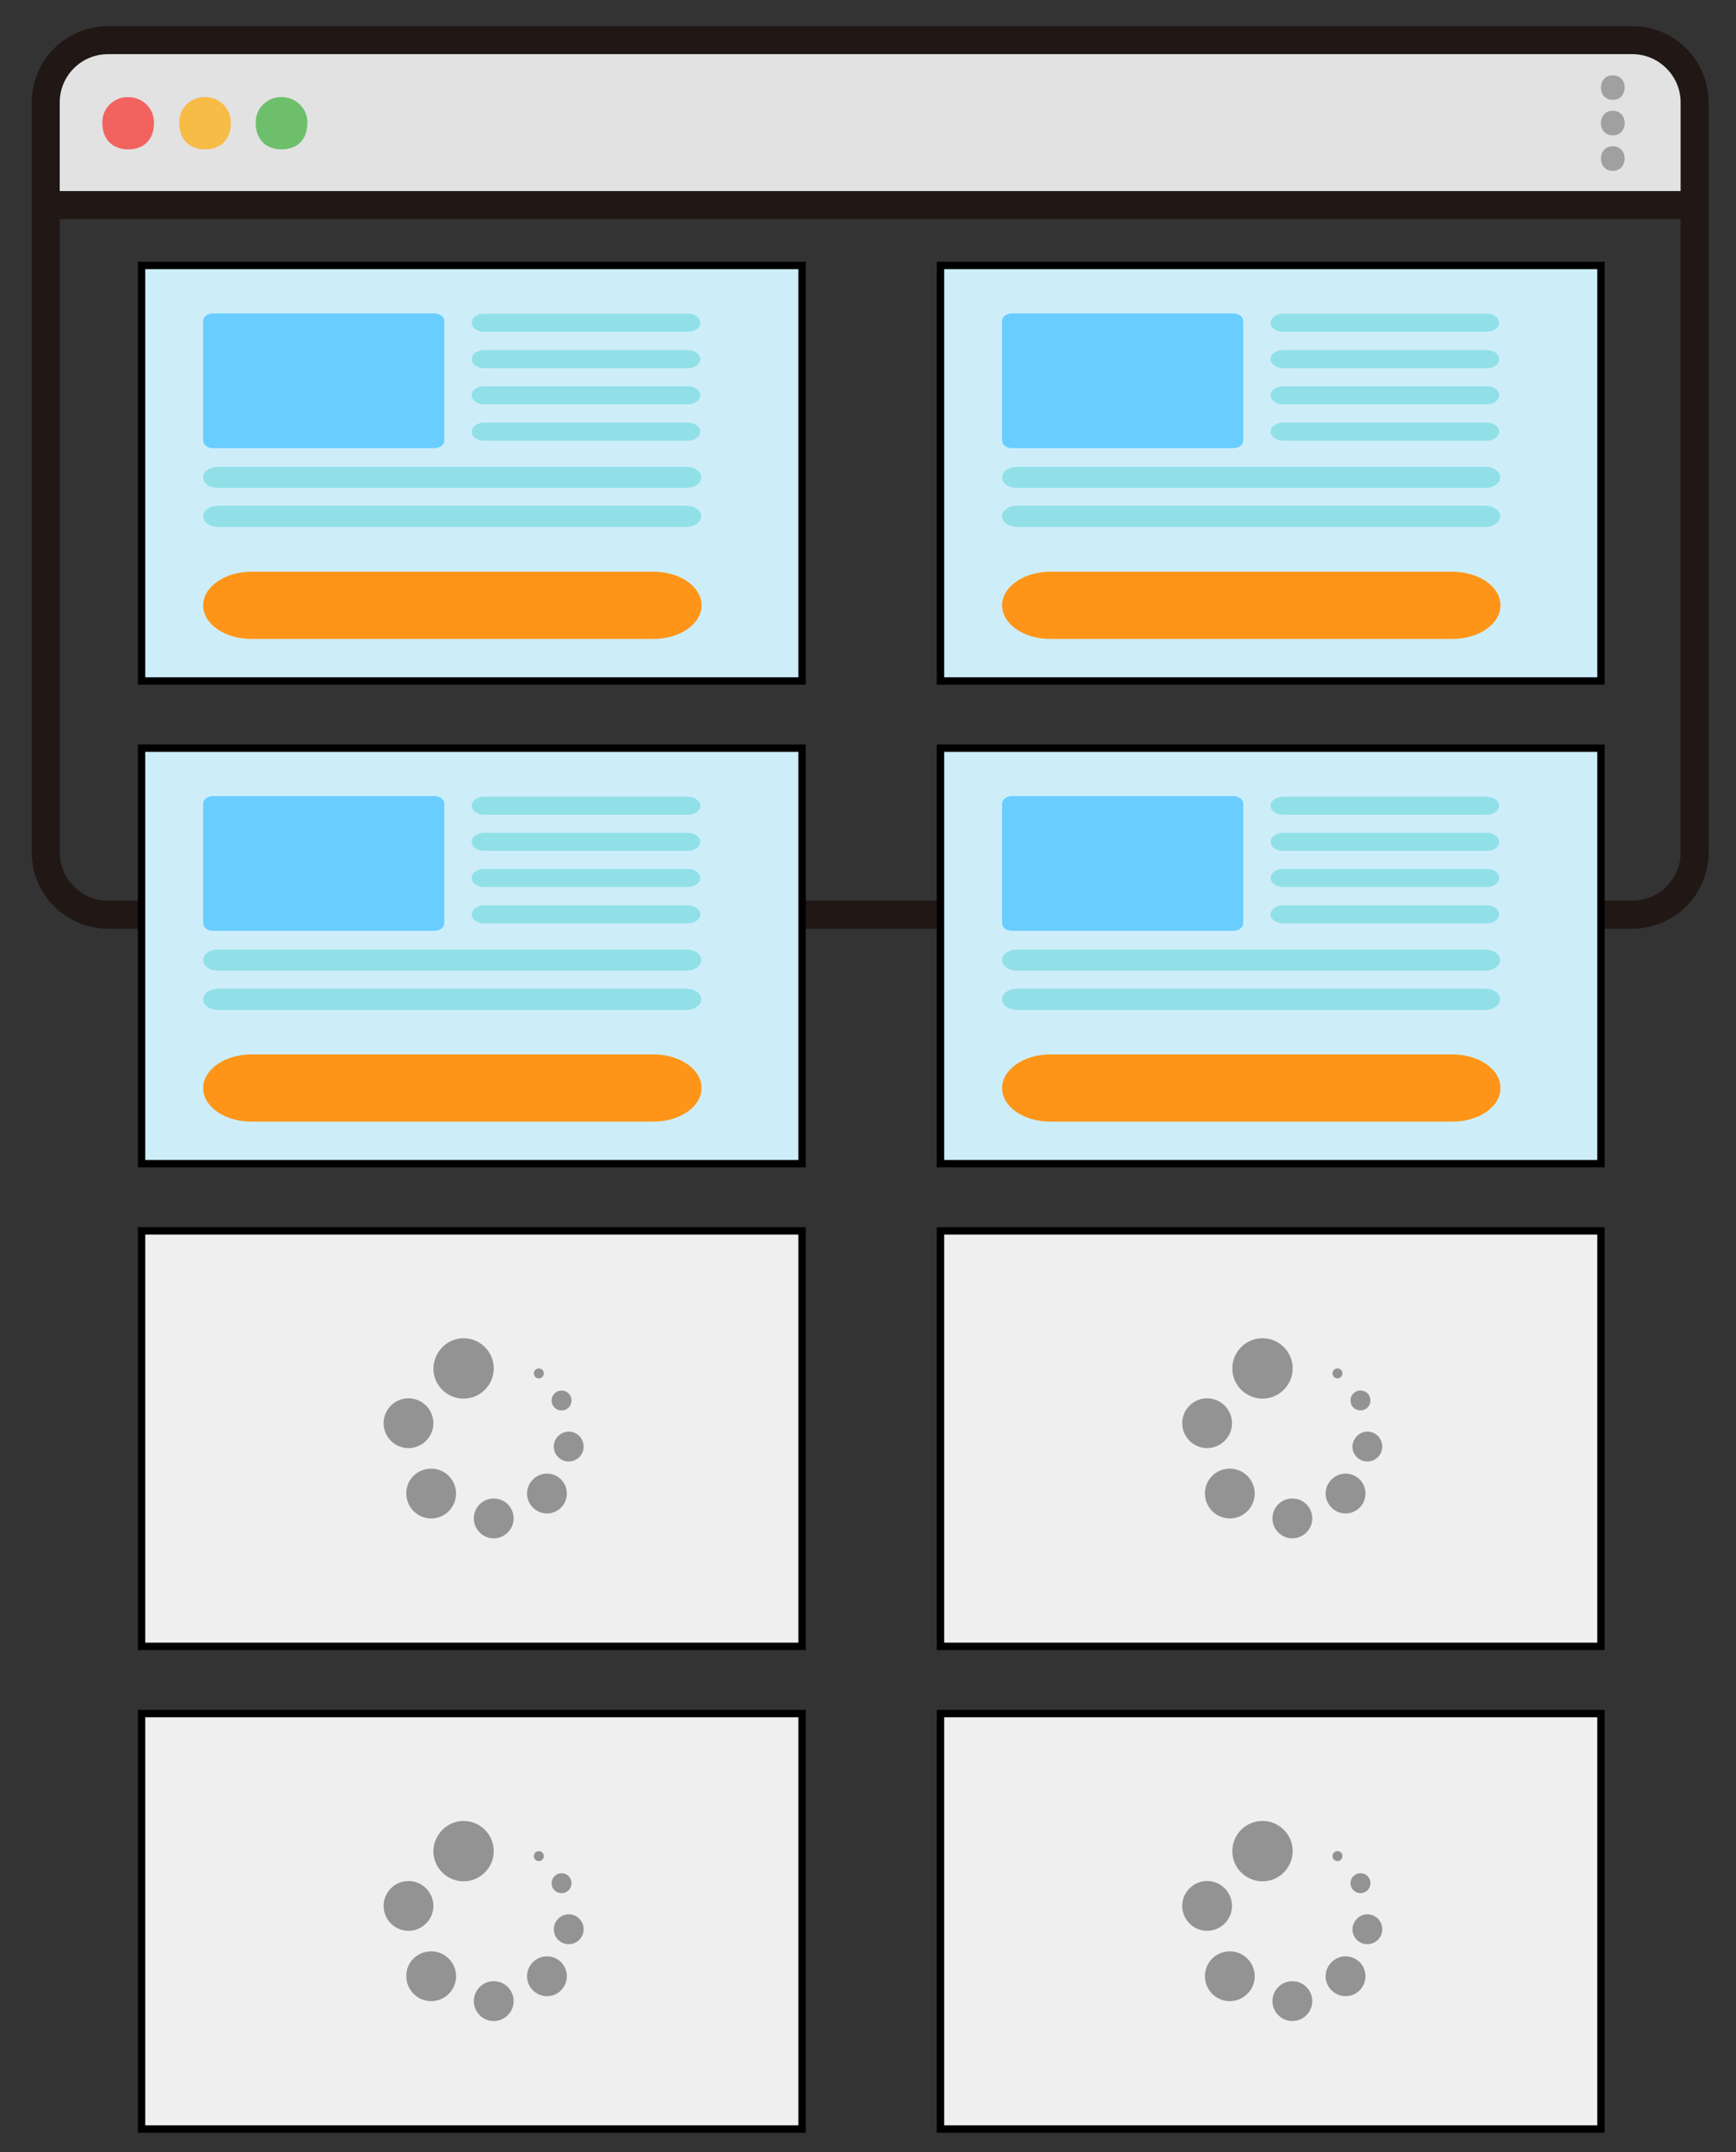 <?xml version="1.0" encoding="utf-8"?>
<!-- Generator: Adobe Illustrator 19.1.1, SVG Export Plug-In . SVG Version: 6.00 Build 0)  -->
<svg version="1.1" id="Layer_1" xmlns="http://www.w3.org/2000/svg" xmlns:xlink="http://www.w3.org/1999/xlink" x="0px" y="0px"
	 width="558px" height="691.5px" viewBox="229 -295.5 558 691.5" style="enable-background:new 229 -295.5 558 691.5;"
	 xml:space="preserve">
<rect x="229" y="-295.5" width="558" height="691.5" fill="#333333" stroke="none"/>
<style type="text/css">
	.st0{fill:#E2E2E2;}
	.st1{fill:#F2635F;}
	.st2{fill:#F7BC46;}
	.st3{fill:#6DBF6B;}
	.st4{fill:#A0A0A0;}
	.st5{fill:#211715;}
	.st6{fill:#CDEEF9;}
	.st7{fill:none;stroke:#000000;stroke-width:2.38;stroke-miterlimit:10;}
	.st8{fill:#69CDFF;}
	.st9{fill:#FF9518;}
	.st10{fill:#91E0E8;}
	.st11{fill:#EFEFEF;stroke:#000000;stroke-width:2.38;stroke-miterlimit:10;}
	.st12{fill:#939393;}
</style>
<g>
	<path class="st0" d="M243.7-229.6v-33c0-11,9-20,20-20h490c11,0,20,9,20,20v33H243.7z"/>
	<path class="st1" d="M270.2-264.3c-4.5-0.1-8.3,3.5-8.3,8c0,0.1,0,0.2,0,0.3c0,5.2,3.2,8.5,8.3,8.5c5.2,0,8.3-3.3,8.3-8.5
		c0.1-4.5-3.5-8.2-8.1-8.3C270.4-264.3,270.3-264.3,270.2-264.3z"/>
	<path class="st2" d="M294.9-264.3c-4.5-0.1-8.3,3.5-8.3,8c0,0.1,0,0.2,0,0.3c0,5.2,3.2,8.5,8.3,8.5c5.2,0,8.3-3.3,8.3-8.5
		c0.1-4.5-3.5-8.2-8.1-8.3C295.1-264.3,295-264.3,294.9-264.3z"/>
	<path class="st3" d="M319.5-264.3c-4.5-0.1-8.3,3.5-8.3,8c0,0.1,0,0.2,0,0.3c0,5.2,3.2,8.5,8.3,8.5c5.2,0,8.3-3.3,8.3-8.5
		c0.1-4.5-3.5-8.2-8.1-8.3C319.7-264.3,319.6-264.3,319.5-264.3z"/>
	<g>
		<path class="st4" d="M747.4-263.4c5.1,0,5.1-7.9,0-7.9S742.3-263.4,747.4-263.4z"/>
		<path class="st4" d="M747.4-252c5.1,0,5.1-7.9,0-7.9S742.3-252,747.4-252z"/>
		<path class="st4" d="M747.4-240.6c5.1,0,5.1-7.9,0-7.9S742.3-240.6,747.4-240.6z"/>
	</g>
	<path class="st5" d="M753.7-287.1h-490c-13.5,0-24.5,11-24.5,24.5v241c0,13.5,11,24.5,24.5,24.5h490c13.5,0,24.5-11,24.5-24.5v-241
		C778.2-276.1,767.2-287.1,753.7-287.1z M263.7-278.1h490c8.5,0,15.5,7,15.5,15.5v28.5h-521v-28.5
		C248.2-271.2,255.2-278.1,263.7-278.1z M753.7-6.1h-490c-8.5,0-15.5-7-15.5-15.5v-203.5h521v203.5C769.2-13.1,762.3-6.1,753.7-6.1z
		"/>
</g>
<g>
	<rect x="274.9" y="-210.1" class="st6" width="211.4" height="133.3"/>
	<rect x="274.5" y="-210.2" class="st7" width="212.3" height="133.5"/>
	<path id="Shape_1_" class="st8" d="M371.8-153.9c0,1.3-1.4,2.4-3.2,2.4h-71.1c-1.8,0-3.2-1.1-3.2-2.4v-38.5c0-1.3,1.4-2.4,3.2-2.4
		h71.1c1.8,0,3.2,1.1,3.2,2.4L371.8-153.9L371.8-153.9z"/>
	<path id="Rectangle-2" class="st9" d="M309.8-111.8H439c8.6,0,15.5,4.8,15.5,10.8l0,0c0,6-6.9,10.8-15.5,10.8H309.8
		c-8.6,0-15.5-4.8-15.5-10.8l0,0C294.3-106.9,301.2-111.8,309.8-111.8z"/>
	<g id="Group" transform="translate(5, 9)">
		<path id="Shape_2_" class="st10" d="M445.1-197.9h-65.5c-2.2,0-4-1.3-4-2.9c0-1.6,1.8-2.9,4-2.9h65.5c2.2,0,4,1.3,4,2.9
			C449.1-199.2,447.3-197.9,445.1-197.9z"/>
		<path id="Shape_3_" class="st10" d="M445.1-186.2h-65.5c-2.2,0-4-1.3-4-2.9s1.8-2.9,4-2.9h65.5c2.2,0,4,1.3,4,2.9
			S447.3-186.2,445.1-186.2z"/>
		<path id="Shape_4_" class="st10" d="M445.1-174.6h-65.5c-2.2,0-4-1.3-4-2.9c0-1.6,1.8-2.9,4-2.9h65.5c2.2,0,4,1.3,4,2.9
			C449.1-175.9,447.3-174.6,445.1-174.6z"/>
		<path id="Shape_5_" class="st10" d="M445.1-162.9h-65.5c-2.2,0-4-1.3-4-2.9c0-1.6,1.8-2.9,4-2.9h65.5c2.2,0,4,1.3,4,2.9
			C449.1-164.2,447.3-162.9,445.1-162.9z"/>
		<path id="Rectangle" class="st10" d="M294.1-154.5h150.5c2.7,0,4.8,1.5,4.8,3.4l0,0c0,1.9-2.2,3.4-4.8,3.4H294.1
			c-2.7,0-4.8-1.5-4.8-3.4l0,0C289.3-153,291.4-154.5,294.1-154.5z"/>
		<path id="Rectangle_1_" class="st10" d="M294.1-142h150.5c2.7,0,4.8,1.5,4.8,3.4l0,0c0,1.9-2.2,3.4-4.8,3.4H294.1
			c-2.7,0-4.8-1.5-4.8-3.4l0,0C289.3-140.5,291.4-142,294.1-142z"/>
	</g>
</g>
<g>
	<rect x="274.9" y="-55" class="st6" width="211.4" height="133.3"/>
	<rect x="274.5" y="-55.1" class="st7" width="212.3" height="133.5"/>
	<path id="Shape_15_" class="st8" d="M371.8,1.2c0,1.3-1.4,2.4-3.2,2.4h-71.1c-1.8,0-3.2-1.1-3.2-2.4v-38.5c0-1.3,1.4-2.4,3.2-2.4
		h71.1c1.8,0,3.2,1.1,3.2,2.4L371.8,1.2L371.8,1.2z"/>
	<path id="Rectangle-2_2_" class="st9" d="M309.8,43.3H439c8.6,0,15.5,4.8,15.5,10.8l0,0c0,6-6.9,10.8-15.5,10.8H309.8
		c-8.6,0-15.5-4.8-15.5-10.8l0,0C294.3,48.2,301.2,43.3,309.8,43.3z"/>
	<g id="Group_2_" transform="translate(5, 9)">
		<path id="Shape_14_" class="st10" d="M445.1-42.7h-65.5c-2.2,0-4-1.3-4-2.9c0-1.6,1.8-2.9,4-2.9h65.5c2.2,0,4,1.3,4,2.9
			C449.1-44,447.3-42.7,445.1-42.7z"/>
		<path id="Shape_13_" class="st10" d="M445.1-31.1h-65.5c-2.2,0-4-1.3-4-2.9s1.8-2.9,4-2.9h65.5c2.2,0,4,1.3,4,2.9
			S447.3-31.1,445.1-31.1z"/>
		<path id="Shape_12_" class="st10" d="M445.1-19.5h-65.5c-2.2,0-4-1.3-4-2.9c0-1.6,1.8-2.9,4-2.9h65.5c2.2,0,4,1.3,4,2.9
			C449.1-20.8,447.3-19.5,445.1-19.5z"/>
		<path id="Shape_11_" class="st10" d="M445.1-7.8h-65.5c-2.2,0-4-1.3-4-2.9s1.8-2.9,4-2.9h65.5c2.2,0,4,1.3,4,2.9
			S447.3-7.8,445.1-7.8z"/>
		<path id="Rectangle_5_" class="st10" d="M294.1,0.6h150.5c2.7,0,4.8,1.5,4.8,3.4v0c0,1.9-2.2,3.4-4.8,3.4H294.1
			c-2.7,0-4.8-1.5-4.8-3.4v0C289.3,2.1,291.4,0.6,294.1,0.6z"/>
		<path id="Rectangle_4_" class="st10" d="M294.1,13.2h150.5c2.7,0,4.8,1.5,4.8,3.4v0c0,1.9-2.2,3.4-4.8,3.4H294.1
			c-2.7,0-4.8-1.5-4.8-3.4v0C289.3,14.7,291.4,13.2,294.1,13.2z"/>
	</g>
</g>
<g>
	<rect x="531.7" y="-210.1" class="st6" width="211.4" height="133.3"/>
	<rect x="531.3" y="-210.2" class="st7" width="212.3" height="133.5"/>
	<path id="Shape_10_" class="st8" d="M628.6-153.9c0,1.3-1.4,2.4-3.2,2.4h-71.1c-1.8,0-3.2-1.1-3.2-2.4v-38.5c0-1.3,1.4-2.4,3.2-2.4
		h71.1c1.8,0,3.2,1.1,3.2,2.4L628.6-153.9L628.6-153.9z"/>
	<path id="Rectangle-2_1_" class="st9" d="M566.6-111.8h129.2c8.6,0,15.5,4.8,15.5,10.8l0,0c0,6-6.9,10.8-15.5,10.8H566.6
		c-8.6,0-15.5-4.8-15.5-10.8l0,0C551.1-106.9,558-111.8,566.6-111.8z"/>
	<g id="Group_1_" transform="translate(5, 9)">
		<path id="Shape_9_" class="st10" d="M701.9-197.9h-65.5c-2.2,0-4-1.3-4-2.9c0-1.6,1.8-2.9,4-2.9h65.5c2.2,0,4,1.3,4,2.9
			C705.9-199.2,704.1-197.9,701.9-197.9z"/>
		<path id="Shape_8_" class="st10" d="M701.9-186.2h-65.5c-2.2,0-4-1.3-4-2.9s1.8-2.9,4-2.9h65.5c2.2,0,4,1.3,4,2.9
			S704.1-186.2,701.9-186.2z"/>
		<path id="Shape_7_" class="st10" d="M701.9-174.6h-65.5c-2.2,0-4-1.3-4-2.9c0-1.6,1.8-2.9,4-2.9h65.5c2.2,0,4,1.3,4,2.9
			C705.9-175.9,704.1-174.6,701.9-174.6z"/>
		<path id="Shape_6_" class="st10" d="M701.9-162.9h-65.5c-2.2,0-4-1.3-4-2.9c0-1.6,1.8-2.9,4-2.9h65.5c2.2,0,4,1.3,4,2.9
			C705.9-164.2,704.1-162.9,701.9-162.9z"/>
		<path id="Rectangle_3_" class="st10" d="M550.9-154.5h150.5c2.7,0,4.8,1.5,4.8,3.4l0,0c0,1.9-2.2,3.4-4.8,3.4H550.9
			c-2.7,0-4.8-1.5-4.8-3.4l0,0C546.1-153,548.2-154.5,550.9-154.5z"/>
		<path id="Rectangle_2_" class="st10" d="M550.9-142h150.5c2.7,0,4.8,1.5,4.8,3.4l0,0c0,1.9-2.2,3.4-4.8,3.4H550.9
			c-2.7,0-4.8-1.5-4.8-3.4l0,0C546.1-140.5,548.2-142,550.9-142z"/>
	</g>
</g>
<g>
	<rect x="531.7" y="-55" class="st6" width="211.4" height="133.3"/>
	<rect x="531.3" y="-55.1" class="st7" width="212.3" height="133.5"/>
	<path id="Shape_20_" class="st8" d="M628.6,1.2c0,1.3-1.4,2.4-3.2,2.4h-71.1c-1.8,0-3.2-1.1-3.2-2.4v-38.5c0-1.3,1.4-2.4,3.2-2.4
		h71.1c1.8,0,3.2,1.1,3.2,2.4L628.6,1.2L628.6,1.2z"/>
	<path id="Rectangle-2_3_" class="st9" d="M566.6,43.3h129.2c8.6,0,15.5,4.8,15.5,10.8l0,0c0,6-6.9,10.8-15.5,10.8H566.6
		c-8.6,0-15.5-4.8-15.5-10.8l0,0C551.1,48.2,558,43.3,566.6,43.3z"/>
	<g id="Group_3_" transform="translate(5, 9)">
		<path id="Shape_19_" class="st10" d="M701.9-42.7h-65.5c-2.2,0-4-1.3-4-2.9c0-1.6,1.8-2.9,4-2.9h65.5c2.2,0,4,1.3,4,2.9
			C705.9-44,704.1-42.7,701.9-42.7z"/>
		<path id="Shape_18_" class="st10" d="M701.9-31.1h-65.5c-2.2,0-4-1.3-4-2.9s1.8-2.9,4-2.9h65.5c2.2,0,4,1.3,4,2.9
			S704.1-31.1,701.9-31.1z"/>
		<path id="Shape_17_" class="st10" d="M701.9-19.5h-65.5c-2.2,0-4-1.3-4-2.9c0-1.6,1.8-2.9,4-2.9h65.5c2.2,0,4,1.3,4,2.9
			C705.9-20.8,704.1-19.5,701.9-19.5z"/>
		<path id="Shape_16_" class="st10" d="M701.9-7.8h-65.5c-2.2,0-4-1.3-4-2.9s1.8-2.9,4-2.9h65.5c2.2,0,4,1.3,4,2.9
			S704.1-7.8,701.9-7.8z"/>
		<path id="Rectangle_7_" class="st10" d="M550.9,0.6h150.5c2.7,0,4.8,1.5,4.8,3.4v0c0,1.9-2.2,3.4-4.8,3.4H550.9
			c-2.7,0-4.8-1.5-4.8-3.4v0C546.1,2.1,548.2,0.6,550.9,0.6z"/>
		<path id="Rectangle_6_" class="st10" d="M550.9,13.2h150.5c2.7,0,4.8,1.5,4.8,3.4v0c0,1.9-2.2,3.4-4.8,3.4H550.9
			c-2.7,0-4.8-1.5-4.8-3.4v0C546.1,14.7,548.2,13.2,550.9,13.2z"/>
	</g>
</g>
<g>
	<rect x="274.5" y="255.1" class="st11" width="212.3" height="133.5"/>
	<path class="st12" d="M387.7,341.1c3.6,0,6.4,2.9,6.4,6.4s-2.9,6.4-6.4,6.4s-6.4-2.9-6.4-6.4S384.1,341.1,387.7,341.1z
		 M367.6,331.5c4.4,0,8,3.6,8,8s-3.6,8-8,8c-4.4,0-8-3.6-8-8C359.5,335.1,363.1,331.5,367.6,331.5z M404.8,333.1
		c3.6,0,6.4,2.9,6.4,6.4c0,3.6-2.9,6.4-6.4,6.4s-6.4-2.9-6.4-6.4C398.4,336,401.3,333.1,404.8,333.1z M411.8,319.6
		c2.7,0,4.8,2.2,4.8,4.8c0,2.7-2.2,4.8-4.8,4.8c-2.7,0-4.8-2.2-4.8-4.8C407,321.8,409.2,319.6,411.8,319.6z M360.3,308.9
		c4.4,0,8,3.6,8,8s-3.6,8-8,8s-8-3.6-8-8S355.9,308.9,360.3,308.9z M409.5,306.4c1.8,0,3.2,1.4,3.2,3.2c0,1.8-1.4,3.2-3.2,3.2
		c-1.8,0-3.2-1.4-3.2-3.2S407.8,306.4,409.5,306.4z M378,289.6c5.3,0,9.7,4.3,9.7,9.7c0,5.3-4.3,9.7-9.7,9.7c-5.3,0-9.7-4.3-9.7-9.7
		C368.4,294,372.7,289.6,378,289.6z M402.2,299.3c0.9,0,1.6,0.7,1.6,1.6s-0.7,1.6-1.6,1.6s-1.6-0.7-1.6-1.6S401.3,299.3,402.2,299.3
		z"/>
</g>
<g>
	<rect x="531.3" y="255.1" class="st11" width="212.3" height="133.5"/>
	<path class="st12" d="M644.4,341.1c3.6,0,6.4,2.9,6.4,6.4s-2.9,6.4-6.4,6.4s-6.4-2.9-6.4-6.4S640.8,341.1,644.4,341.1z
		 M624.3,331.5c4.4,0,8,3.6,8,8s-3.6,8-8,8c-4.4,0-8-3.6-8-8C616.3,335.1,619.8,331.5,624.3,331.5z M661.5,333.1
		c3.6,0,6.4,2.9,6.4,6.4c0,3.6-2.9,6.4-6.4,6.4s-6.4-2.9-6.4-6.4C655.1,336,658,333.1,661.5,333.1z M668.5,319.6
		c2.7,0,4.8,2.2,4.8,4.8c0,2.7-2.2,4.8-4.8,4.8c-2.7,0-4.8-2.2-4.8-4.8C663.8,321.8,665.9,319.6,668.5,319.6z M617,308.9
		c4.4,0,8,3.6,8,8s-3.6,8-8,8c-4.4,0-8-3.6-8-8S612.6,308.9,617,308.9z M666.3,306.4c1.8,0,3.2,1.4,3.2,3.2c0,1.8-1.4,3.2-3.2,3.2
		c-1.8,0-3.2-1.4-3.2-3.2S664.5,306.4,666.3,306.4z M634.8,289.6c5.3,0,9.7,4.3,9.7,9.7c0,5.3-4.3,9.7-9.7,9.7
		c-5.3,0-9.7-4.3-9.7-9.7C625.1,294,629.4,289.6,634.8,289.6z M658.9,299.3c0.9,0,1.6,0.7,1.6,1.6s-0.7,1.6-1.6,1.6
		c-0.9,0-1.6-0.7-1.6-1.6S658,299.3,658.9,299.3z"/>
</g>
<g>
	<rect x="274.5" y="100" class="st11" width="212.3" height="133.5"/>
	<path class="st12" d="M387.7,186c3.6,0,6.4,2.9,6.4,6.4s-2.9,6.4-6.4,6.4s-6.4-2.9-6.4-6.4S384.1,186,387.7,186z M367.6,176.4
		c4.4,0,8,3.6,8,8s-3.6,8-8,8c-4.4,0-8-3.6-8-8C359.5,180,363.1,176.4,367.6,176.4z M404.8,178c3.6,0,6.4,2.9,6.4,6.4
		c0,3.6-2.9,6.4-6.4,6.4s-6.4-2.9-6.4-6.4C398.4,180.9,401.3,178,404.8,178z M411.8,164.5c2.7,0,4.8,2.2,4.8,4.8
		c0,2.7-2.2,4.8-4.8,4.8c-2.7,0-4.8-2.2-4.8-4.8C407,166.7,409.2,164.5,411.8,164.5z M360.3,153.8c4.4,0,8,3.6,8,8s-3.6,8-8,8
		s-8-3.6-8-8S355.9,153.8,360.3,153.8z M409.5,151.3c1.8,0,3.2,1.4,3.2,3.2c0,1.8-1.4,3.2-3.2,3.2c-1.8,0-3.2-1.4-3.2-3.2
		S407.8,151.3,409.5,151.3z M378,134.5c5.3,0,9.7,4.3,9.7,9.7c0,5.3-4.3,9.7-9.7,9.7c-5.3,0-9.7-4.3-9.7-9.7
		C368.4,138.9,372.7,134.5,378,134.5z M402.2,144.2c0.9,0,1.6,0.7,1.6,1.6s-0.7,1.6-1.6,1.6s-1.6-0.7-1.6-1.6
		S401.3,144.2,402.2,144.2z"/>
</g>
<g>
	<rect x="531.3" y="100" class="st11" width="212.3" height="133.5"/>
	<path class="st12" d="M644.4,186c3.6,0,6.4,2.9,6.4,6.4s-2.9,6.4-6.4,6.4s-6.4-2.9-6.4-6.4S640.8,186,644.4,186z M624.3,176.4
		c4.4,0,8,3.6,8,8s-3.6,8-8,8c-4.4,0-8-3.6-8-8C616.3,180,619.8,176.4,624.3,176.4z M661.5,178c3.6,0,6.4,2.9,6.4,6.4
		c0,3.6-2.9,6.4-6.4,6.4s-6.4-2.9-6.4-6.4C655.1,180.9,658,178,661.5,178z M668.5,164.5c2.7,0,4.8,2.2,4.8,4.8
		c0,2.7-2.2,4.8-4.8,4.8c-2.7,0-4.8-2.2-4.8-4.8C663.8,166.7,665.9,164.5,668.5,164.5z M617,153.8c4.4,0,8,3.6,8,8s-3.6,8-8,8
		c-4.4,0-8-3.6-8-8S612.6,153.8,617,153.8z M666.3,151.3c1.8,0,3.2,1.4,3.2,3.2c0,1.8-1.4,3.2-3.2,3.2c-1.8,0-3.2-1.4-3.2-3.2
		S664.5,151.3,666.3,151.3z M634.8,134.5c5.3,0,9.7,4.3,9.7,9.7c0,5.3-4.3,9.7-9.7,9.7c-5.3,0-9.7-4.3-9.7-9.7
		C625.1,138.9,629.4,134.5,634.8,134.5z M658.9,144.2c0.9,0,1.6,0.7,1.6,1.6s-0.7,1.6-1.6,1.6c-0.9,0-1.6-0.7-1.6-1.6
		S658,144.2,658.9,144.2z"/>
</g>
</svg>
